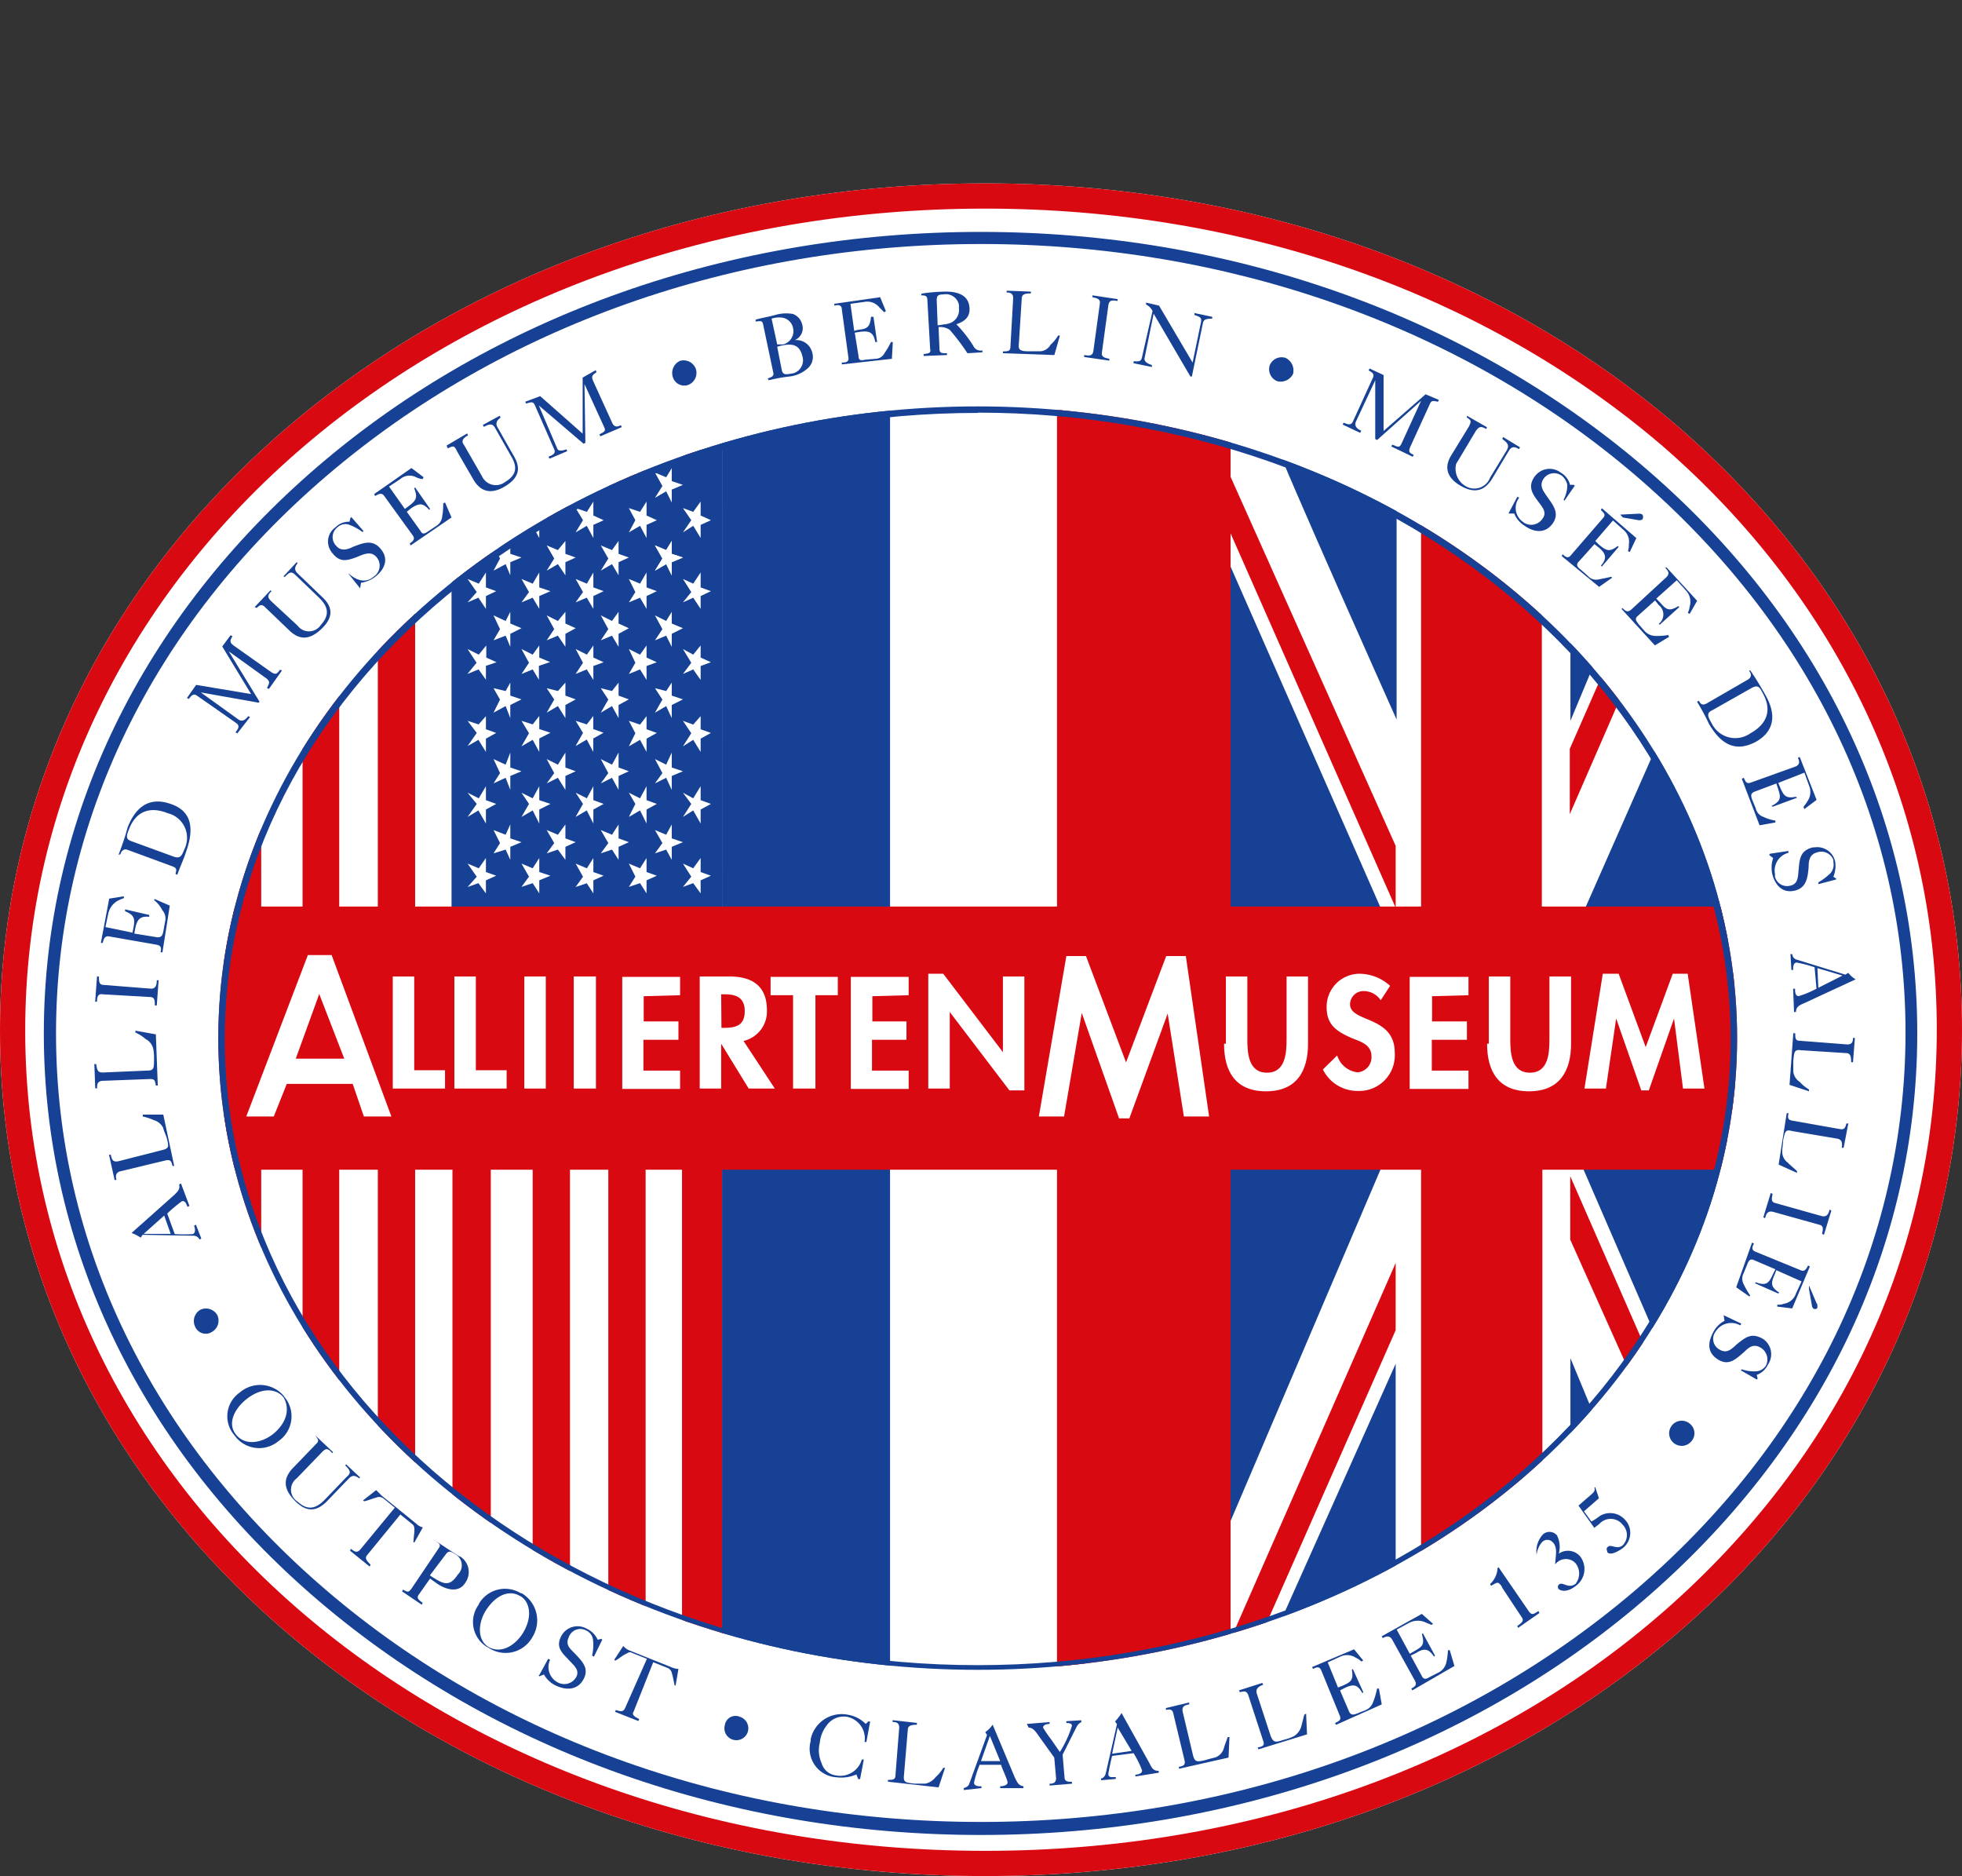 <svg id="logo2" xmlns="http://www.w3.org/2000/svg" xmlns:xlink="http://www.w3.org/1999/xlink" viewBox="0 0 214 204.59">
    <rect x="0" y="0" width="214" height="204.59" fill="#333333" stroke="none"/>
    <defs>
        <style>
            .cls-1{fill:none;}.cls-2,.cls-7{fill:#fff;}.cls-3{fill:#d90912;}.cls-4,.cls-6{fill:#164194;}.cls-5{clip-path:url(#clip-path);}.cls-6,.cls-7{fill-rule:evenodd;}
        </style>
        <clipPath id="clip-path">
            <ellipse class="cls-1" cx="106.64" cy="113.21" rx="82.83" ry="68.89"/>
        </clipPath>
    </defs>
    <g id="badge">
        <path id="background" class="cls-2"
              d="M107.46,204.59C47.11,204.59,0,164.09,0,112.4S47.11,20,107.46,20c28.9,0,55.76,9.46,75.61,26.56C203,63.86,214,87.16,214,112.29S203,160.83,183.07,178,136.36,204.59,107.46,204.59Z"/>
        <g id="border">
            <path id="red" class="cls-3"
                  d="M107.46,204.59C47.11,204.59,0,164.09,0,112.4S47.11,20,107.46,20c28.9,0,55.76,9.46,75.61,26.56C203,63.86,214,87.16,214,112.29S203,160.83,183.07,178,136.36,204.59,107.46,204.59Zm0-181.84C48.74,22.75,2.75,62.13,2.75,112.4s46,89.44,104.71,89.44c28.29,0,54.54-9.16,73.88-26s29.91-39.28,29.91-63.6-10.68-46.91-29.91-63.6C161.9,32,135.75,22.75,107.46,22.75Z"/>
            <path id="blue" class="cls-4"
                  d="M107,200.11c-27.27,0-52.92-9.05-72.25-25.54S4.78,136.11,4.78,112.7,15.47,67.32,34.7,50.83s45-25.54,72.25-25.54,52.91,9.06,72.25,25.54,29.92,38.47,29.92,61.87-10.69,45.39-29.92,61.87S134.22,200.11,107,200.11Zm0-173.5c-27,0-52.31,9-71.33,25.24S6.11,89.7,6.11,112.7s10.48,44.47,29.51,60.75S80,198.69,107,198.69s52.3-9,71.33-25.24,29.51-37.85,29.51-60.85S197.31,68,178.28,51.75,133.81,26.61,107,26.61Z"/>
        </g>
        <g id="flags">
            <g class="cls-5">
                <path class="cls-2" d="M133.92,47.68h55.25V179.46H133.92Z"/>
                <path class="cls-3" d="M186.22,47.47l-15,34.19v7.13l18-41.32Z"/>
                <path class="cls-3" d="M189.27,175.39l-18-40.2v-6.92l18,41.11Z"/>
                <path class="cls-3" d="M133.61,50.63l18.62,41.62V99l-18.52-42C133.71,57,133.61,54.29,133.61,50.63Z"/>
                <path class="cls-3" d="M137.07,179.46l15.16-34.4v-7.33l-18.31,41.73Z"/>
                <path class="cls-3" d="M189.17,106h-21V47.47H155V106l-21.17-.11v15.17H155v58.41h13.23V121.05h21Z"/>
                <path class="cls-4" d="M189.27,102.73h-18l18-40.81S189.37,102.73,189.27,102.73Z"/>
                <path class="cls-4" d="M184.29,47.47l-13,31.14V47.47Z"/>
                <path class="cls-4" d="M133.81,102.73h18.42L133.61,60.4Z"/>
                <path class="cls-4" d="M138.8,47.47c1,3,13.53,31,13.53,31v-31Z"/>
                <path class="cls-4" d="M184.29,179.46l-13-31.35v31.35Z"/>
                <path class="cls-4" d="M189.27,124.2h-18l18,41.52Z"/>
                <path class="cls-4" d="M138.49,179.46l13.74-30.74v30.74Z"/>
                <path class="cls-4" d="M133.41,124.2H152l-18.32,42.94Z"/>
                <path class="cls-3" d="M74.69,49.41l4.07-.21.1,129.64H74.69Z"/>
                <path class="cls-3" d="M79.17,179.15H74.39V49.1l4.78-.2ZM75,178.44h3.56V49.51l-3.46.1V178.44Z"/>
                <path class="cls-3" d="M66.35,49.41h4.07V178.84H66.35Z"/>
                <path class="cls-3" d="M58.1,49.41h4.07V178.84H58.1Z"/>
                <path class="cls-3" d="M41.21,49.41h4.07V178.84H41.21Z"/>
                <path class="cls-3" d="M33,49.41H37V178.84H33Z"/>
                <path class="cls-3" d="M24.42,49.41h4.07V178.84H24.42Z"/>
                <path class="cls-3" d="M49.35,49.41h4.18V178.84H49.35Z"/>
                <path class="cls-4" d="M69.6,47.88h9.67v5.9H69.6Z"/>
                <path class="cls-4" d="M49.25,51.65l29.72.1v48.64l-29.72-.1Z"/>
                <path class="cls-2" d="M71.44,59.48l1.22.51.61-1V60.4l1.22.4-1.22.51v1.43l-.61-1.22-1.22.71.81-1.32Z"/>
                <path class="cls-2"
                      d="M74.49,55.41l1.12.41.81-1.12v1.52l1.12.51-1.12.51v1.43l-.81-1.33-1.12.72.91-1.33Z"/>
                <path class="cls-2"
                      d="M74.49,63.14l1.12.51.81-1.22v1.63l1.12.41L76.42,65V66.4l-.81-1.22-1.12.51.91-1.12Z"/>
                <path class="cls-2" d="M74.49,70.78l1.12.61.81-1v1.32l1.12.51-1.12.41v1.52L75.61,73l-1.12.5.91-1.22Z"/>
                <path class="cls-2" d="M74.49,78.61l1.12.41.81-.92v1.43l1.12.4-1.12.62V82l-.81-1.32-1.12.71.91-1.43Z"/>
                <path class="cls-2"
                      d="M74.49,86.45l1.12.61.81-1.32v1.52l1.12.41-1.12.61v1.53l-.81-1.43-1.12.71.91-1.42Z"/>
                <path class="cls-2"
                      d="M74.49,94.18l1.12.51.81-1.12V95.1l1.12.4L76.42,96v1.43l-.81-1.12-1.12.41.91-1.12Z"/>
                <path class="cls-2" d="M71.44,59.48l1.22.51.61-1V60.4l1.22.4-1.22.51v1.43l-.61-1.22-1.22.71.81-1.32Z"/>
                <path class="cls-2" d="M71.44,67.11l1.22.61.61-1V68l1.22.51-1.22.61v1.42l-.61-1.22-1.22.51.81-1.22Z"/>
                <path class="cls-2"
                      d="M71.44,75.05l1.22.31.61-.92v1.42l1.22.41-1.22.61v1.43L72.66,77l-1.22.72.81-1.43Z"/>
                <path class="cls-2"
                      d="M71.44,82.78l1.22.61.61-1.32V83.7l1.22.41-1.22.51v1.52l-.61-1.32-1.22.61.81-1.12Z"/>
                <path class="cls-2"
                      d="M71.44,90.52l1.22.51.61-1.12v1.52l1.22.41-1.22.51v1.42l-.61-1.12-1.22.41.81-1.12Z"/>
                <path class="cls-2"
                      d="M68.59,55.41l1.22.41.71-1.12v1.52l1.12.51-1.12.51v1.43l-.71-1.33-1.22.72.71-1.33Z"/>
                <path class="cls-2"
                      d="M68.59,63.14l1.22.51.71-1.22v1.63l1.12.41L70.52,65V66.4l-.71-1.22-1.22.51.71-1.12Z"/>
                <path class="cls-2" d="M68.59,70.78l1.22.61.71-1v1.32l1.12.51-1.12.41v1.52L69.81,73l-1.22.5.71-1.22Z"/>
                <path class="cls-2" d="M68.59,78.61l1.22.41.71-.92v1.43l1.12.4-1.12.62V82l-.71-1.32-1.22.71.71-1.43Z"/>
                <path class="cls-2"
                      d="M68.59,86.45l1.22.61.71-1.32v1.52l1.12.41-1.12.61v1.53l-.71-1.43-1.22.71.71-1.42Z"/>
                <path class="cls-2"
                      d="M68.59,94.18l1.22.51.71-1.12V95.1l1.12.4L70.52,96v1.43l-.71-1.12-1.22.41.71-1.12Z"/>
                <path class="cls-2" d="M65.53,59.48l1.22.51.72-1V60.4l1.12.4-1.12.51v1.43l-.72-1.22-1.22.71.82-1.32Z"/>
                <path class="cls-2" d="M65.53,67.11l1.22.61.72-1V68l1.12.51-1.12.61v1.42l-.72-1.22-1.22.51.82-1.22Z"/>
                <path class="cls-2"
                      d="M65.53,75.05l1.22.31.72-.92v1.42l1.12.41-1.12.61v1.43L66.75,77l-1.22.72.82-1.43Z"/>
                <path class="cls-2"
                      d="M65.53,82.78l1.22.61.72-1.32V83.7l1.12.41-1.12.51v1.52l-.72-1.32-1.22.61.82-1.12Z"/>
                <path class="cls-2"
                      d="M65.53,90.52l1.22.51.72-1.12v1.52l1.12.41-1.12.51v1.42l-.72-1.12-1.22.41.82-1.12Z"/>
                <path class="cls-2"
                      d="M62.79,55.41l1.22.41.71-1.12v1.52l1.12.51-1.12.51v1.43L64,57.34l-1.22.72.81-1.33Z"/>
                <path class="cls-2"
                      d="M62.79,63.14l1.22.51.71-1.22v1.63l1.12.41L64.72,65V66.4L64,65.18l-1.22.51.81-1.12Z"/>
                <path class="cls-2" d="M62.79,70.78l1.22.61.71-1v1.32l1.12.51-1.12.41v1.52L64,73l-1.22.5.81-1.22Z"/>
                <path class="cls-2" d="M62.79,78.61,64,79l.71-.92v1.43l1.12.4-1.12.62V82L64,80.65l-1.22.71.81-1.43Z"/>
                <path class="cls-2"
                      d="M62.79,86.45l1.22.61.71-1.32v1.52l1.12.41-1.12.61v1.53L64,88.38l-1.22.71.81-1.42Z"/>
                <path class="cls-2"
                      d="M62.79,94.18l1.22.51.71-1.12V95.1l1.12.4L64.72,96v1.43L64,96.32l-1.22.41.81-1.12Z"/>
                <path class="cls-2" d="M59.63,59.48l1.22.51.82-1V60.4l1.12.4-1.12.51v1.43l-.82-1.22-1.22.71.82-1.32Z"/>
                <path class="cls-2" d="M59.63,67.11l1.22.61.82-1V68l1.12.51-1.12.61v1.42l-.82-1.22-1.22.51.82-1.22Z"/>
                <path class="cls-2"
                      d="M59.63,75.05l1.22.31.82-.92v1.42l1.12.41-1.12.61v1.43L60.85,77l-1.22.72.82-1.43Z"/>
                <path class="cls-2"
                      d="M59.63,82.78l1.22.61.82-1.32V83.7l1.12.41-1.12.51v1.52l-.82-1.32-1.22.61.82-1.12Z"/>
                <path class="cls-2"
                      d="M59.63,90.52l1.22.51.82-1.12v1.52l1.12.41-1.12.51v1.42l-.82-1.12-1.22.41.82-1.12Z"/>
                <path class="cls-2"
                      d="M56.88,55.41l1.22.41.72-1.12v1.52l1.22.51-1.22.51v1.43l-.72-1.33-1.22.72.82-1.33Z"/>
                <path class="cls-2"
                      d="M56.88,63.14l1.22.51.72-1.22v1.63l1.22.41L58.82,65V66.4l-.72-1.22-1.22.51.82-1.12Z"/>
                <path class="cls-2" d="M56.88,70.78l1.22.61.72-1v1.32L60,72.2l-1.22.41v1.52L58.1,73l-1.22.5.82-1.22Z"/>
                <path class="cls-2" d="M56.88,78.61,58.1,79l.72-.92v1.43l1.22.4-1.22.62V82l-.72-1.32-1.22.71.82-1.43Z"/>
                <path class="cls-2"
                      d="M56.88,86.45l1.22.61.72-1.32v1.52l1.22.41-1.22.61v1.53l-.72-1.43-1.22.71.82-1.42Z"/>
                <path class="cls-2"
                      d="M56.88,94.18l1.22.51.72-1.12V95.1l1.22.4L58.82,96v1.43l-.72-1.12-1.22.41.82-1.12Z"/>
                <path class="cls-2" d="M53.83,59.48l1.32.51.51-1V60.4l1.22.4-1.22.51v1.43l-.51-1.22-1.32.71.71-1.32Z"/>
                <path class="cls-2" d="M53.83,67.11l1.32.61.51-1V68l1.22.51-1.22.61v1.42l-.51-1.22-1.32.51.71-1.22Z"/>
                <path class="cls-2"
                      d="M53.83,75.05l1.32.31.51-.92v1.42l1.22.41-1.22.61v1.43L55.15,77l-1.32.72.71-1.43Z"/>
                <path class="cls-2"
                      d="M53.83,82.78l1.32.61.51-1.32V83.7l1.22.41-1.22.51v1.52l-.51-1.32-1.32.61.71-1.12Z"/>
                <path class="cls-2"
                      d="M53.83,90.52l1.32.51.51-1.12v1.52l1.22.41-1.22.51v1.42l-.51-1.12-1.32.41.71-1.12Z"/>
                <path class="cls-2"
                      d="M51,55.41l1.22.41L53,54.7v1.52l1.12.51L53,57.24v1.43l-.82-1.33L51,58.06l1-1.33Z"/>
                <path class="cls-2" d="M51,63.14l1.22.51L53,62.43v1.63l1.12.41L53,65V66.4l-.82-1.22L51,65.69l1-1.12Z"/>
                <path class="cls-2" d="M51,70.78l1.22.61.82-1v1.32l1.12.51L53,72.61v1.52L52.2,73l-1.22.5,1-1.22Z"/>
                <path class="cls-2" d="M51,78.61,52.2,79,53,78.1v1.43l1.12.4L53,80.55V82l-.82-1.32L51,81.36l1-1.43Z"/>
                <path class="cls-2"
                      d="M51,86.45l1.22.61L53,85.74v1.52l1.12.41L53,88.28v1.53l-.82-1.43L51,89.09l1-1.42Z"/>
                <path class="cls-2" d="M51,94.18l1.22.51L53,93.57V95.1l1.12.4L53,96v1.43l-.82-1.12L51,96.73l1-1.12Z"/>
                <path class="cls-2"
                      d="M71.44,51.54l1.22.51.61-1v1.42l1.22.41-1.22.51V54.8l-.61-1.22-1.22.71L72.25,53Z"/>
                <path class="cls-2" d="M78.76,44.32h55.05V181.39h-55Z"/>
                <path class="cls-4" d="M78.76,44.42H97.08V181.69H78.76Z"/>
                <path class="cls-3" d="M115.6,44.42h18.32V181.69H115.6Z"/>
                <path class="cls-3" d="M134.22,182H115.29V44h18.93Zm-18.32-.61h17.71V44.73H115.9Z"/>
                <path class="cls-3" d="M23.2,99.17H190.6v28.08H23.2Z"/>
                <path class="cls-3" d="M190.9,127.56H22.9V98.86h168ZM23.61,127H190.29V99.57H23.61Z"/>
                <path id="inner-ring" class="cls-4"
                      d="M106.64,182.81c-22.28,0-43.24-7.22-59-20.35S23.1,131.83,23.1,113.21,31.85,77.09,47.62,64s36.74-20.35,59-20.35,43.25,7.22,59,20.35,24.53,30.63,24.53,49.25-8.75,36.12-24.53,49.25S128.93,182.81,106.64,182.81Zm0-137.78c-45.28,0-82.12,30.63-82.12,68.28s36.84,68.28,82.12,68.28,82.12-30.63,82.12-68.28S151.93,45,106.64,45Z"/>
            </g>
        </g>
        <g id="text">
            <path class="cls-6"
                  d="M29.82,156.36c-1.12.91-3,1.42-4.07.1-.92-1.12-.31-2.65,1-3.77,1.83-1.52,3.46-1.22,4.17-.3C31.44,153.2,31.65,154.83,29.82,156.36ZM31,152.29a3.39,3.39,0,0,0-4.78-.49h0l-.1.08a3.15,3.15,0,0,0-.76,4.37h0a3.65,3.65,0,0,0,.24.31,3.29,3.29,0,0,0,4.59.74h0l.29-.22a3.27,3.27,0,0,0,.69-4.55l-.18-.23Z"/>
            <path class="cls-4"
                  d="M34.39,156.56c.41.51.41.61,0,1l-2.54,2.64c-.81.92-1.12,2,.31,3.46s2.54,1,3.46.1l2.44-2.54c.41-.41.71-.3,1.12,0l.1-.1-1.53-1.43-.1.11c.51.5.71.81.2,1.22l-2.44,2.54c-.81.82-1.73,1.32-2.95.2a1.54,1.54,0,0,1-.48-2.13h0a1.49,1.49,0,0,1,.38-.41l2.75-2.85c.4-.41.61-.51,1.12.1l.1-.1-1.83-1.73Z"/>
            <path class="cls-4"
                  d="M39.28,169c-.31.31-.51.31-1-.1l-.1.21,2.14,1.73.1-.21c-.51-.51-.61-.71-.41-1l3.66-4.47,1.23,1c.3.21.3.41.3.72s-.1.91-.1,1.32h.1l.92-1.63a1.58,1.58,0,0,1-.72-.41l-3.76-3.05-.61-.61-1.43,1.12.11.1c.5-.1.91-.3,1.32-.4a.79.79,0,0,1,.81.1l1.22,1L39.28,169Z"/>
            <path class="cls-6"
                  d="M48.64,169.48c.31-.4.51-.3,1,0a1.39,1.39,0,0,1,.57,1.87v0a1.31,1.31,0,0,1-.27.35c-.91,1.43-1.62,1-2.74.31l-.31-.21Zm-1.12-1.42c.41.3.61.41.31.81l-2.95,4.38c-.31.41-.41.41-.92.1l-.1.2L46,175l.1-.21c-.41-.3-.72-.5-.41-.91l1.22-1.73.71.51c1,.71,2.45,1.12,3.16-.1a2,2,0,0,0-.59-2.82l-.06,0-.17-.1c-.81-.5-1.52-1-2.34-1.52Z"/>
            <path class="cls-6"
                  d="M57.09,178c-.72,1.22-2.24,2.44-3.77,1.63-1.22-.71-1.22-2.44-.41-3.87,1.23-2,2.75-2.34,3.77-1.73C57.49,174.37,58.31,175.89,57.09,178Zm-.31-4.27a3.3,3.3,0,0,0-4.54,1.16h0c0,.08-.09.17-.13.25a3.19,3.19,0,0,0,.9,4.4l.32.18a3.34,3.34,0,0,0,4.63-1c.06-.08.1-.17.15-.25a3.44,3.44,0,0,0-1.19-4.71Z"/>
            <path class="cls-4"
                  d="M58.72,182.71l.1.1.51-.2a2.94,2.94,0,0,0,1.32,1.22c1.12.51,2.34.51,3-.71s-.2-2-1-2.85c-.51-.51-1-.92-.61-1.73a1.33,1.33,0,0,1,1.7-.82h0l.22.1a1.29,1.29,0,0,1,.72,1,5,5,0,0,1-.1,1.73l.2.11.91-1.84-.1-.1-.4.1a2.4,2.4,0,0,0-1.23-1.22,2,2,0,0,0-2.72.78h0c-.61,1.12-.1,1.73.71,2.54.51.61,1.32,1.12.92,1.93a1.49,1.49,0,0,1-2,.64h0A1.89,1.89,0,0,1,60,181h0l-.21-.1-1,1.83Z"/>
            <path class="cls-4"
                  d="M68.18,186.27c-.2.41-.41.41-1,.21l-.1.2,2.54,1,.11-.21c-.62-.3-.82-.5-.62-.81l2.14-5.39,1.53.61a.78.78,0,0,1,.51.61c.1.3.2.91.3,1.32h.1L74,182a2.06,2.06,0,0,1-.81-.2L68.69,180a1.8,1.8,0,0,1-.71-.5L67,181l.1.1c.41-.2.71-.51,1.12-.71s.41-.3.81-.1l1.53.61Z"/>
            <path class="cls-4"
                  d="M79.07,188.1a1.29,1.29,0,0,0,.88,1.62h0a1.3,1.3,0,0,0,1.62-.88h0a1.31,1.31,0,0,0-.88-1.62h0a1.18,1.18,0,0,0-1.55.62A.77.77,0,0,0,79.07,188.1Z"/>
            <path class="cls-4"
                  d="M94.43,188a3.59,3.59,0,0,0-1.93-1,3.46,3.46,0,0,0-4.07,2.64v.2a3.12,3.12,0,0,0,2.13,3.86h0a2.52,2.52,0,0,0,.61.11,4.2,4.2,0,0,0,2.24-.3l.2.51h.2l.41-2.14H94a2.45,2.45,0,0,1-2.85,1.73,1.85,1.85,0,0,1-1.53-1.32,3.39,3.39,0,0,1-.2-2.24,3.56,3.56,0,0,1,.71-1.83,2.27,2.27,0,0,1,2.24-1,2.41,2.41,0,0,1,1.93,2.75h.2l.41-2.24h-.2Z"/>
            <path class="cls-4"
                  d="M102.37,194.92l.71-2.13h-.2a4,4,0,0,1-.82,1,1.89,1.89,0,0,1-1.11.72H99.72c-.91-.11-1.22-.11-1.12-.92l.41-4.88c0-.51.31-.62,1-.62v-.2l-2.65-.3v.2c.41,0,.72.1.72.61l-.41,5.19c0,.51-.31.51-.82.51v.2Z"/>
            <path class="cls-6"
                  d="M107.05,195v-.2c-.3,0-.81,0-.81-.41a12,12,0,0,1,.61-1.93h2.34c.1.41.71,1.63.71,1.93s-.51.41-.81.41v.2h2.54v-.2c-.51-.1-.61-.3-.92-.91l-2.44-5.81a3,3,0,0,1-.81.82l.2.3-1.93,5.3c-.1.3-.31.4-.61.5v.21l1.93-.21Zm.92-5.69,1.12,2.74H107Z"/>
            <path class="cls-4"
                  d="M112.24,188.41c.41,0,.71.41.92.71l1.83,2.55.2,2.24c0,.5-.3.61-.71.61v.2l2.44-.2v-.21c-.41,0-.81,0-.81-.51l-.21-2.44,1.53-3.05a1.2,1.2,0,0,1,.51-.51v-.2l-1.63.1v.2c.2,0,.61,0,.61.31a12.09,12.09,0,0,1-1.32,2.85l-.92-1.33a15.41,15.41,0,0,1-.91-1.32c0-.31.4-.41.71-.41v-.2L112,188l.2.41Z"/>
            <path class="cls-6"
                  d="M121.7,194v-.21c-.3,0-.81.11-.81-.3,0-.21.31-1.63.41-2l2.34-.3a10.4,10.4,0,0,1,.91,1.83c.11.41-.51.51-.71.51v.2l2.55-.41v-.2c-.51,0-.72-.2-1-.81l-3.06-5.5a5.25,5.25,0,0,1-.71.92l.21.3-1.23,5.4c-.1.3-.3.51-.5.51v.2Zm.21-5.6,1.52,2.54-2.13.31Z"/>
            <path class="cls-4"
                  d="M134,191.67l.1-2.24h-.2c-.11.4-.31.81-.41,1.22a1.54,1.54,0,0,1-.92,1c-.4.1-.81.2-1.12.3-.91.21-1.12.21-1.32-.51L129,186.68c-.1-.51.1-.71.71-.81v-.21l-2.54.61v.21c.41-.1.71-.1.81.4l1.22,5.09c.11.51-.1.61-.61.71v.21Z"/>
            <path class="cls-4"
                  d="M142.56,189.12l-.1-2.24-.2.11-.31,1.22a1.84,1.84,0,0,1-.81,1.12,4.82,4.82,0,0,1-1.12.4c-.91.31-1.12.31-1.42-.4l-1.53-4.68c-.1-.41.1-.72.71-.92l-.1-.2-2.54.81.1.2c.41-.1.71-.2.91.31l1.63,5c.21.51-.1.62-.61.72l.1.2,5.29-1.63Z"/>
            <path class="cls-4"
                  d="M150.71,185.87l-.31-1.73h-.2a7.93,7.93,0,0,1-.41,1.42,1.45,1.45,0,0,1-.81.92l-1,.4c-.31.11-.61.21-.82-.2l-1-2.34.61-.31c.91-.4,1.32-.3,1.83.62l.1-.11L147.55,182l-.1.1c.2,1.12-.1,1.32-1,1.73l-.51.2-1.12-2.74,1.33-.61a1.73,1.73,0,0,1,1.73.1,2.25,2.25,0,0,1,.61.41l.2-.11-1-1.22-4.58,1.94.11.2c.4-.2.71-.31.91.2l2,4.89c.2.51-.11.61-.51.81l.1.2,5-2.23Z"/>
            <path class="cls-4"
                  d="M158.64,181.69l-.51-1.73h-.2a6.94,6.94,0,0,1-.2,1.43,1.61,1.61,0,0,1-.82,1l-1,.51c-.31.2-.62.3-.82-.11l-1.22-2.24.61-.3c.81-.51,1.32-.51,1.93.41l.11-.11-1.33-2.44-.1.1c.31,1.12.1,1.33-.81,1.84l-.51.3-1.43-2.64,1.33-.72a2.05,2.05,0,0,1,1.73-.1c.2.1.51.2.71.31l.2-.11L155.08,176l-4.37,2.44.1.2c.4-.2.71-.3,1,.1l2.54,4.58c.2.41,0,.61-.41.82l.1.2,4.58-2.65Z"/>
            <path class="cls-4"
                  d="M167.9,175.89l-.1-.2c-.61.41-.71.41-1,.1l-3.35-4.88-.11.1a2.5,2.5,0,0,1-.81,1.73l.1.2c.51-.3.71-.4.82-.3a1,1,0,0,1,.4.51L166,176.4c.2.31.1.51-.51.92l.1.2,2.34-1.63Z"/>
            <path class="cls-4"
                  d="M167.6,169.58a2.53,2.53,0,0,1,.61-1.42.79.79,0,0,1,1.12,0l.1.1c.51.61.2,1.63.2,2.34a1.46,1.46,0,0,1,2-.32l0,0a2.09,2.09,0,0,1,.22.2,1.8,1.8,0,0,1,0,2.24c-.81.61-1.42-.31-1.83.1a.34.34,0,0,0,0,.48h0c.1.1.81.51,1.93-.41a2.26,2.26,0,0,0,.41-3.15,1.75,1.75,0,0,0-2.34-.31,2.8,2.8,0,0,0-.2-2,1.08,1.08,0,0,0-1.52-.11h0a2.73,2.73,0,0,0-.71,2.13v.1Z"/>
            <path class="cls-4"
                  d="M174,162.16l-.1.1c.1.2,0,.41-.21.61l-1.52,1.32,1.73,2.44c.2-.2.4-.3.61-.51a1.66,1.66,0,0,1,2.34,0h0l.09.11a1.6,1.6,0,0,1,.1,2.24c-.61.61-1.32-.11-1.63.2-.2.1-.2.3-.1.51v.1c.41.41,1.32-.2,1.63-.41a2.1,2.1,0,0,0,.49-2.92h0l-.19-.22a2.17,2.17,0,0,0-2.74-.41,7,7,0,0,1-.92.61l-.81-1.12,1.63-1.42-.41-1.22Z"/>
            <path class="cls-4"
                  d="M23.1,145.26a1.42,1.42,0,0,0,.61-1.83h0a1.43,1.43,0,0,0-1.83-.61h0a1.42,1.42,0,0,0-.61,1.83h0a1.26,1.26,0,0,0,1.64.71h0Z"/>
            <path class="cls-6"
                  d="M21.37,133.56l-.2.1c.1.31.2.72-.11.92a13.75,13.75,0,0,1-2,0l-.82-2.24A15.68,15.68,0,0,1,19.84,131c.41-.1.51.4.61.61l.21-.1-.92-2.45-.2.11c.1.51-.1.71-.51,1.12l-4.68,4.17a4.86,4.86,0,0,1,1,.51l.2-.31,5.6.1a.71.71,0,0,1,.61.41l.2-.1Zm-5.7,1,2.24-2,.71,2Z"/>
            <path class="cls-4"
                  d="M17.81,121.55H15.57v.21a5.81,5.81,0,0,1,1.22.4,1.64,1.64,0,0,1,1,.82c.1.41.3.81.4,1.12.21.91.31,1.12-.5,1.32l-4.79,1.22c-.51.1-.71-.1-.81-.71h-.2l.61,2.75h.2c-.1-.41-.1-.71.31-.92l5.08-1.22c.51-.1.61.1.72.61H19Z"/>
            <path class="cls-4"
                  d="M17,112.8l-2.23-.4v.2a4.46,4.46,0,0,1,1.11.71,1.61,1.61,0,0,1,.82,1,5,5,0,0,1,.1,1.22c0,.92,0,1.22-.71,1.22l-4.89.21c-.51,0-.61-.21-.71-.92h-.2l.1,2.65h.2c0-.41,0-.72.51-.82l5.29-.2c.51,0,.51.2.61.71h.21L17,112.8Z"/>
            <path class="cls-4"
                  d="M17.3,106.9h-.2c0,.51-.11.92-.61.92l-5.19-.41c-.51,0-.51-.41-.51-.92h-.21l-.2,2.75h.2c0-.51.1-.91.61-.81l5.19.3c.51,0,.51.41.51.92h.21Z"/>
            <path class="cls-4"
                  d="M18.52,98.76l-1.63-.71-.1.1a3.22,3.22,0,0,1,.92,1.12,1.33,1.33,0,0,1,.3,1.22l-.2,1.12c-.1.41-.21.61-.61.61l-2.55-.41.11-.61c.2-.91.5-1.32,1.52-1.22v-.2l-2.64-.61v.2c1,.41,1.12.81.91,1.83l-.1.51-2.95-.61.3-1.42a2.14,2.14,0,0,1,1-1.43,4.87,4.87,0,0,1,.71-.3v-.21L11.91,98,11,102.83h.2c.11-.41.21-.81.72-.71l5.19.91c.5.11.5.41.4.82h.21Z"/>
            <path class="cls-6"
                  d="M14.35,91.74c-.61-.2-.61-.51-.31-1.22.72-2,2.24-2.65,4.28-1.83a2.76,2.76,0,0,1,2,3.34v0a2.67,2.67,0,0,1-.17.5c-.31.72-.41,1.12-1.12.92Zm-1.22,1.42c.1-.3.3-.61.71-.51l5,1.84c.5.2.4.4.3.81l.2.1c.31-.91.72-1.73,1-2.64.92-2.65.41-4.38-1.73-5.09-1.73-.61-3.56-.31-4.68,2.54a30.31,30.31,0,0,1-1,3Z"/>
            <path class="cls-4"
                  d="M27.27,78.2l-.2-.1c-.31.41-.61.61-1,.41l-4.17-3h0l6.31,1.12.1-.1-3.36-5.5h0l4.17,3c.31.31.31.41,0,1l.21.1,1.42-2-.2-.1c-.31.4-.41.61-.92.3l-4.17-2.95c-.41-.31-.41-.51-.1-1l-.21-.1-.91,1.22,3.15,5.19-6-1-1,1.43.21.1c.2-.31.5-.61.81-.41l4.38,3.06c.4.3.2.61-.11,1l.21.1Z"/>
            <path class="cls-4"
                  d="M28,66.3c.41-.41.61-.41,1,0l2.65,2.54c.91.82,2,1.12,3.46-.3s1-2.55,0-3.46l-2.65-2.55c-.41-.4-.3-.71,0-1.12l-.1-.1-1.43,1.53.11.1c.51-.51.71-.71,1.22-.2l2.54,2.44c.82.81,1.32,1.73.21,2.95a1.55,1.55,0,0,1-2.14.48h0a1.49,1.49,0,0,1-.41-.38l-2.85-2.64c-.41-.41-.51-.61,0-1.12l-.1-.1L27.78,66.2Z"/>
            <path class="cls-4"
                  d="M39.28,64.16h0l.1-.61A3.28,3.28,0,0,0,41,62.84c1-.81,1.42-1.93.51-3s-1.94-.61-3-.21c-.61.31-1.33.51-1.83-.1a1.34,1.34,0,0,1,0-1.91h0l.12-.11a1.27,1.27,0,0,1,1.22-.31,5.88,5.88,0,0,1,1.52.82l.11-.11-1.33-1.52-.1.1-.1.41a2,2,0,0,0-1.53.61,1.88,1.88,0,0,0-.47,2.63h0a1.06,1.06,0,0,0,.16.21c.81,1,1.52.81,2.64.4.72-.3,1.53-.71,2.14,0a1.42,1.42,0,0,1-.13,2l0,0-.14.11c-.92.82-1.94.41-2.75-.3H38Z"/>
            <path class="cls-4"
                  d="M49.25,56.43l-.71-1.63-.2.1a6.84,6.84,0,0,1-.11,1.43,1.32,1.32,0,0,1-.61,1l-.91.61c-.31.21-.61.41-.82,0l-1.52-2.13.51-.41c.81-.51,1.22-.61,1.93.2l.1-.1-1.63-2.34-.1.1c.41,1,.2,1.33-.61,1.94l-.41.3-1.73-2.44,1.22-.81a1.55,1.55,0,0,1,1.73-.21,2.29,2.29,0,0,0,.72.21l.1-.21-1.32-1-4.07,2.84.1.21c.4-.21.71-.41,1,0L45,58.36c.3.41.1.61-.31.92l.1.2Z"/>
            <path class="cls-4"
                  d="M48.84,48.9c.62-.31.72-.31,1,.3l1.83,3.16c.61,1,1.63,1.73,3.36.71s1.73-2.14,1-3.36l-1.73-3.05c-.31-.51-.1-.81.3-1.12l-.1-.2-1.83,1,.1.21c.61-.31.92-.41,1.22.1l1.73,3.05c.61,1,.82,2-.61,2.85a1.66,1.66,0,0,1-2.34-.29h0a1.44,1.44,0,0,1-.19-.31l-1.93-3.36c-.31-.4-.31-.71.4-1.12l-.1-.2-2.24,1.32Z"/>
            <path class="cls-4"
                  d="M61.87,49.2l-.1-.2c-.51.2-.92.2-1-.1l-2-4.68h0l4.88,4.17.2-.1-.1-6.41h0l2.14,4.68c.2.4.1.51-.51.81l.1.21,2.34-1-.1-.21c-.41.21-.71.21-.92-.2l-2.13-4.68c-.21-.51,0-.61.4-.92l-.1-.2-1.42.81v6.11L58.92,43.2l-1.63.61.1.2c.41-.1.71-.3.92.11L60.45,49c.2.41-.11.61-.62.81l.11.21Z"/>
            <path class="cls-4"
                  d="M73.37,41.06A1.31,1.31,0,0,0,75,42h0a1.41,1.41,0,0,0,.91-1.73h0a1.42,1.42,0,0,0-1.73-.92h0A1.45,1.45,0,0,0,73.37,41.06Z"/>
            <path class="cls-6"
                  d="M84.77,37.81l.4-.11c1-.2,2-.3,2.34,1.12a1.48,1.48,0,0,1-.92,1.87,2.79,2.79,0,0,1-.4.07c-.51.1-.81.1-.92-.41Zm-.61-3.06a2.52,2.52,0,0,1,1.22-.1,1.42,1.42,0,0,1,1.12,1.12,1.49,1.49,0,0,1-1.08,1.79h-.65Zm-.31,6.72a17,17,0,0,1,2.24-.41A3.54,3.54,0,0,0,88,40.25a1.65,1.65,0,0,0,.61-1.73,1.79,1.79,0,0,0-1.93-1.43h0a1.4,1.4,0,0,0,.81-1.73,1.62,1.62,0,0,0-1-1.12,4.24,4.24,0,0,0-1.94.11c-.71.2-1.42.3-2.13.51v.2c.4,0,.71-.2.81.3l1.12,5.3c.1.4-.31.5-.61.61Z"/>
            <path class="cls-4"
                  d="M97.28,39.13l.1-1.83h-.2a8.8,8.8,0,0,1-.71,1.22,1.12,1.12,0,0,1-1,.61l-1.12.1c-.41.1-.71.1-.71-.41l-.41-2.54.61-.1c.92-.1,1.43,0,1.63,1.12h.2l-.4-2.75H95c-.1,1.12-.4,1.32-1.42,1.42l-.41.11-.41-2.95,1.53-.21a1.7,1.7,0,0,1,1.63.61l.51.51.2-.1L96,32.41l-5,.72v.2c.41-.1.82-.1.82.41l.71,5.19c.1.5-.2.61-.71.61v.2Z"/>
            <path class="cls-6"
                  d="M103.18,35.36c-.3,0-.61.11-.91.11l-.1-2.75c0-.51.2-.61.71-.61a1.45,1.45,0,0,1,1.71,1.12,2.29,2.29,0,0,1,0,.37,1.53,1.53,0,0,1-1.28,1.72Zm-2.74-3.15c.4,0,.71,0,.71.51l.3,5.29c.11.51-.1.51-.71.61v.2l2.55-.1v-.2c-.61,0-.82,0-.82-.51l-.1-2.34a1.88,1.88,0,0,1,1.22.3,23.71,23.71,0,0,1,1.93,2.55l1.63-.1v-.21a.87.87,0,0,1-1-.51,13.84,13.84,0,0,0-1.84-2.34c.92-.3,1.53-.81,1.43-1.83-.1-1.42-1.43-1.73-2.55-1.73a19.44,19.44,0,0,0-2.64.21Z"/>
            <path class="cls-4"
                  d="M115,38.72l.61-2.13h-.2a4,4,0,0,1-.82,1,1.38,1.38,0,0,1-1.12.72h-1.22c-.92,0-1.22-.11-1.12-.82l.31-4.88c0-.51.3-.61,1-.61V31.8l-2.64-.1v.2c.41,0,.71.11.71.61l-.3,5.3c0,.51-.31.51-.82.51v.2Z"/>
            <path class="cls-4"
                  d="M121,39.33v-.2c-.51-.1-.91-.2-.81-.71l.71-5.19c.1-.51.41-.51,1-.41v-.2l-2.75-.41v.2c.51.1.92.21.81.72l-.71,5.19c-.1.5-.41.5-1,.4v.21Z"/>
            <path class="cls-4"
                  d="M129.84,41.06H130l1.22-5.9c.1-.3.3-.41,1-.41v-.2l-1.94-.41v.21c.61.2.82.3.71.81l-.91,4.38-3.66-6.21L125,33v.21a1.53,1.53,0,0,1,.71.71L124.55,39h0c-.1.51-.51.4-.91.4v.21l2,.41v-.21c-.61-.2-.81-.41-.81-.71l1-4.89Z"/>
            <path class="cls-4"
                  d="M138.49,39.84a1.41,1.41,0,0,0,.82,1.73h0a1.5,1.5,0,0,0,1.73-.81h0a1.52,1.52,0,0,0-.82-1.73h0A1.4,1.4,0,0,0,138.49,39.84Z"/>
            <path class="cls-4"
                  d="M148.37,47.17l.1-.21c-.51-.2-.72-.5-.61-.91L150,41.47h0v6.41l.21.1L155,43.71h0l-2.14,4.68c-.2.41-.3.41-1,.1l-.11.2,2.34,1.12.11-.2c-.41-.2-.62-.3-.41-.81l2.14-4.68c.2-.51.4-.41.91-.31l.1-.2L155.49,43l-4.58,4v-6.1l-1.53-.71-.1.2c.31.2.61.31.51.71L147.55,46c-.2.4-.51.3-1,.1l-.1.2,1.94.92Z"/>
            <path class="cls-4"
                  d="M160,45.54c.5.31.5.41.2,1l-1.93,3.15c-.61,1-.72,2.24,1,3.26s2.75.41,3.46-.71l1.83-3.06c.31-.51.62-.51,1.12-.2l.11-.2-1.84-1.12-.1.2c.51.41.82.61.51,1.22l-1.83,3a1.83,1.83,0,0,1-2.37,1.08h0a2.2,2.2,0,0,1-1.35-2.52,2.09,2.09,0,0,1,.16-.29l2-3.35c.31-.41.51-.61,1.12-.21l.1-.2L160,45.34v.2Z"/>
            <path class="cls-4"
                  d="M164.54,56h.62a2.76,2.76,0,0,0,1.11,1.32c1,.72,2.24.92,3.06-.2s.1-2-.61-3c-.41-.61-.82-1.12-.41-1.83a1.39,1.39,0,0,1,1.89-.5h0l.14.08a1.8,1.8,0,0,1,.61,1,3.43,3.43,0,0,1-.41,1.63l.1.1,1.12-1.63-.1-.1h-.41a2.15,2.15,0,0,0-1-1.32,2,2,0,0,0-2.79.33l-.06.07c-.71,1-.4,1.73.31,2.65.41.61,1.12,1.22.51,2a1.47,1.47,0,0,1-2,.4h0l-.11-.09a1.84,1.84,0,0,1-.47-2.55h0l.06-.09-.2-.1L164.53,56Z"/>
            <path class="cls-6"
                  d="M174.42,64l1.42-1-.1-.1c-.41.1-.92.2-1.43.3a1.19,1.19,0,0,1-1.12-.4l-.81-.71c-.3-.21-.51-.51-.2-.82l1.73-1.93.51.4c.71.62.91,1.12.2,1.94l.1.1,1.83-2.14-.1-.1c-.92.71-1.22.51-2-.1L174,59l1.93-2.24,1.12,1a1.7,1.7,0,0,1,.61,1.63,1.73,1.73,0,0,1-.1.71l.2.1.72-1.52-3.77-3.26-.1.2c.3.31.61.51.2.92l-3.46,4c-.3.41-.61.2-.91-.1l-.1.2ZM177,56.43l1.73.3c.2,0,.3,0,.41-.1a.47.47,0,0,0,0-.51h0a.66.66,0,0,0-.41-.1l-2,.1Z"/>
            <path class="cls-4"
                  d="M180.52,70.37l1.53-.92-.1-.2a6.84,6.84,0,0,1-1.43.1,1.67,1.67,0,0,1-1.12-.51l-.71-.81c-.2-.31-.41-.51-.1-.82l1.93-1.73.41.51a1.3,1.3,0,0,1,.22,1.82l0,0a1.15,1.15,0,0,1-.22.22l.1.1,2.14-1.93-.11-.1c-1,.61-1.32.4-2-.41l-.41-.41,2.24-2,1,1.12a1.77,1.77,0,0,1,.41,1.73,2.23,2.23,0,0,1-.21.71l.21.1.81-1.42-3.36-3.67-.1.1c.31.31.51.61.1,1l-3.86,3.56c-.41.31-.62.1-.92-.2l-.1.1,3.66,4Z"/>
            <path class="cls-6"
                  d="M191.1,75c.61-.31.82-.1,1.12.51,1.12,1.93.51,3.46-1.32,4.47a2.85,2.85,0,0,1-4-.75,2.6,2.6,0,0,1-.21-.36c-.41-.72-.61-1.12.1-1.43Zm-.3-1.83c.2.3.3.61-.1.91l-4.58,2.65c-.41.2-.61.1-.82-.31l-.2.1a26.67,26.67,0,0,1,1.32,2.45c1.43,2.44,3.06,3,5.09,1.93,1.63-.92,2.55-2.54,1-5.19-.51-.91-1-1.73-1.63-2.64l-.1.1Z"/>
            <path class="cls-4"
                  d="M191.92,90l1.73-.31v-.2a4.71,4.71,0,0,1-1.32-.41,1.24,1.24,0,0,1-.82-.91l-.41-1c-.1-.31-.2-.61.21-.81l2.44-.92.2.61c.31.92.31,1.32-.71,1.83l.1.1L196,87l-.1-.11c-1.12.21-1.33-.1-1.73-1l-.21-.51,2.85-1.12.51,1.42a1.76,1.76,0,0,1-.2,1.73c-.1.21-.31.41-.41.61l.1.21,1.33-1-1.84-4.68-.2.1c.2.41.2.71-.2.92L191,85.33c-.51.2-.61-.1-.81-.51l-.21.1L191.92,90Z"/>
            <path class="cls-4"
                  d="M193,93.16v.11l.4.3a3.39,3.39,0,0,0-.1,1.73c.31,1.22,1.12,2.14,2.45,1.83s1.42-1.52,1.52-2.54c0-.71.1-1.43.92-1.63a1.4,1.4,0,0,1,1.78.82V94a1.43,1.43,0,0,1-.31,1.22,6.94,6.94,0,0,1-1.32,1v.2l1.93-.51v-.1l-.3-.2a3.14,3.14,0,0,0,.2-1.63,2,2,0,0,0-2.27-1.57h-.17c-1.22.31-1.43,1-1.53,2.24-.1.81,0,1.73-.91,1.93a1.36,1.36,0,0,1-1.68-.94,1.31,1.31,0,0,1,0-.28A2,2,0,0,1,195.07,93v-.2l-2,.3Z"/>
            <path class="cls-6"
                  d="M195.38,105.78h.2c0-.3,0-.81.41-.81a16.13,16.13,0,0,1,1.93.51l.21,2.34a10.61,10.61,0,0,1-1.94.81c-.4,0-.4-.51-.4-.81h-.21l.1,2.54h.21c0-.51.3-.71.81-.92l5.7-2.64a2.9,2.9,0,0,1-.81-.71l-.31.2L196,104.66a.64.64,0,0,1-.51-.61h-.2l.1,1.73Zm5.59.61-2.64,1.33-.1-2.14,2.74.81Z"/>
            <path class="cls-4"
                  d="M195.17,118.3l2.14.71v-.2a4.23,4.23,0,0,1-1-.82,1.55,1.55,0,0,1-.71-1.12v-1.22c.1-.91.1-1.22.82-1.12l4.88.31c.51,0,.61.3.61,1h.2l.21-2.65h-.21c0,.41-.1.71-.61.71l-5.19-.4c-.5,0-.5-.31-.5-.82h-.21l-.41,5.6Z"/>
            <path class="cls-4"
                  d="M194,127l2,.91v-.2c-.31-.31-.71-.61-1-.92a1.46,1.46,0,0,1-.61-1.22c0-.4.1-.81.1-1.22.21-.91.21-1.22,1-1l4.88.82c.51.1.61.41.51,1h.21l.51-2.65h-.21c-.1.41-.2.71-.71.61l-5.19-.92c-.51-.1-.51-.3-.41-.81h-.2L194,127Z"/>
            <path class="cls-4"
                  d="M192.33,132.75l.2.1c.1-.51.3-.81.81-.71l5.09,1.42c.51.1.41.51.31,1l.2.1.81-2.64-.2-.11c-.1.51-.31.82-.81.72l-5.09-1.43c-.51-.1-.41-.51-.31-1l-.2-.1Z"/>
            <path class="cls-6"
                  d="M189.37,140.38l1.43,1,.1-.1a8.35,8.35,0,0,1-.71-1.23,1.26,1.26,0,0,1,0-1.22l.41-1c.1-.31.3-.61.71-.41l2.34,1-.31.61c-.4.91-.71,1.22-1.83.81l-.1.1,2.54,1.12.11-.1c-.92-.61-.92-1-.51-1.93l.2-.51,2.75,1.22-.61,1.32a1.65,1.65,0,0,1-1.33,1.12,1.55,1.55,0,0,1-.71.1v.21l1.63.2,1.93-4.58-.2-.1c-.2.41-.41.71-.81.51l-4.89-2c-.51-.2-.41-.51-.2-.91l-.21-.1-1.73,4.88Zm7.94.2.31,1.73a.51.51,0,0,0,.2.41.31.31,0,0,0,.41-.1v-.1c0-.21,0-.31-.1-.41l-.82-1.93v.4Z"/>
            <path class="cls-4"
                  d="M188,143.43h0l.1.61a2.87,2.87,0,0,0-1.22,1.22c-.61,1.12-.71,2.24.51,3s2-.11,2.85-.82c.51-.51,1-.91,1.73-.51a1.49,1.49,0,0,1,.64,2l0,0h0a1.36,1.36,0,0,1-1,.61,4.12,4.12,0,0,1-1.63-.21l-.1.11,1.73,1,.1-.1-.1-.4a2.2,2.2,0,0,0,1.22-1.12,2,2,0,0,0-.51-2.79l-.1-.06c-1.12-.61-1.73-.21-2.64.51-.61.5-1.12,1.22-2,.71a1.33,1.33,0,0,1-.58-1.78,2.33,2.33,0,0,1,.17-.26,2,2,0,0,1,2.65-.61l.1-.2Z"/>
            <path class="cls-4" d="M184.29,155.24a1.37,1.37,0,1,0,.2,1.93h0a1.32,1.32,0,0,0-.12-1.86Z"/>
        </g>
    </g>
    <g id="name">
        <path class="cls-7"
              d="M183.57,118.71h2.34l-1.83-12.52h-1.63l-2.95,8-2.95-8h-1.73l-2,12.52h2.34l1.12-7.64h0l2.74,7.84h.82l2.75-7.84h0Z"/>
        <path class="cls-7"
              d="M162.2,113.82c0,3,1.23,5.19,4.58,5.19s4.58-2.24,4.58-5.19v-7.33H169v6.82c0,1.53-.1,3.67-2.13,3.67s-2.14-2.14-2.14-3.67v-6.82h-2.34v7.33Z"/>
        <path class="cls-7" d="M160.17,108.53v-2h-6.41v12.22h6.41v-2h-4v-3.36H160v-2H156.2v-2.75Z"/>
        <path class="cls-7"
              d="M151.62,107.51a5,5,0,0,0-3.36-1.32,3.6,3.6,0,0,0-3.56,3.56v.1c0,1.94,1.12,2.65,2.75,3.36,1,.41,2.14.71,2.14,2a1.65,1.65,0,0,1-1.5,1.73h0a2.62,2.62,0,0,1-2.24-1.84l-1.56,1.53a4.21,4.21,0,0,0,3.77,2.34,3.89,3.89,0,0,0,4.07-3.65,4.51,4.51,0,0,0,0-.52c0-4.07-4.88-3.26-4.88-5.29a1.47,1.47,0,0,1,1.52-1.43h0a2.25,2.25,0,0,1,1.83,1Z"/>
        <path class="cls-7"
              d="M133.51,113.82c0,3,1.22,5.19,4.58,5.19s4.58-2.24,4.58-5.19v-7.33h-2.34v6.82c0,1.53-.11,3.67-2.14,3.67s-2.14-2.14-2.14-3.67v-6.82h-2.34v7.33Z"/>
        <path class="cls-2"
              d="M129.13,121.76h2.75l-2.54-17.5H127.2l-4.38,11.6-4.37-11.6h-2.14l-3,17.5h2.75l1.93-11.3h0l4.07,11.5h1.12l4.17-11.4v-.1Z"/>
        <path class="cls-7" d="M101.25,118.71h2.34v-8.35h0l6.51,8.55h1.63V106.49h-2.34v8.25h0l-6.51-8.55h-1.63Z"/>
        <path class="cls-7" d="M99.11,108.53v-2H92.8v12.22h6.31v-2h-4v-3.36h3.76v-2H95.15v-2.75Z"/>
        <path class="cls-7" d="M88.94,108.53h2.44v-2H84.05v2H86.5v10.18h2.44Z"/>
        <path class="cls-7"
              d="M81.1,113.52a3.3,3.3,0,0,0,2.55-3.36c0-2.65-1.63-3.67-4.07-3.67H76.32v12.22h2.34v-4.89h0l3,4.89h2.85Zm-2.44-5.09H79c1.22,0,2.23.3,2.23,1.83s-.91,1.83-2.23,1.83h-.31Z"/>
        <path class="cls-7" d="M74.18,108.53v-2H67.87v12.22h6.31v-2h-4v-3.36H74v-2H70.21v-2.75Z"/>
        <path class="cls-7" d="M65,106.49H62.58v12.22H65Z"/>
        <path class="cls-7" d="M59.53,106.49H57.19v12.22h2.34Z"/>
        <path class="cls-7" d="M51.9,106.49H49.56v12.22h5.7v-2H51.9Z"/>
        <path class="cls-7" d="M45.18,106.49H42.84v12.22h5.7v-2H45.18Z"/>
        <path class="cls-7"
              d="M38.47,118.2l1.22,3.56h3l-6.52-17.61H33.58l-6.72,17.61h3l1.42-3.56Zm-.92-2.75H32.26l2.54-7v-.1Z"/>
    </g>
</svg>